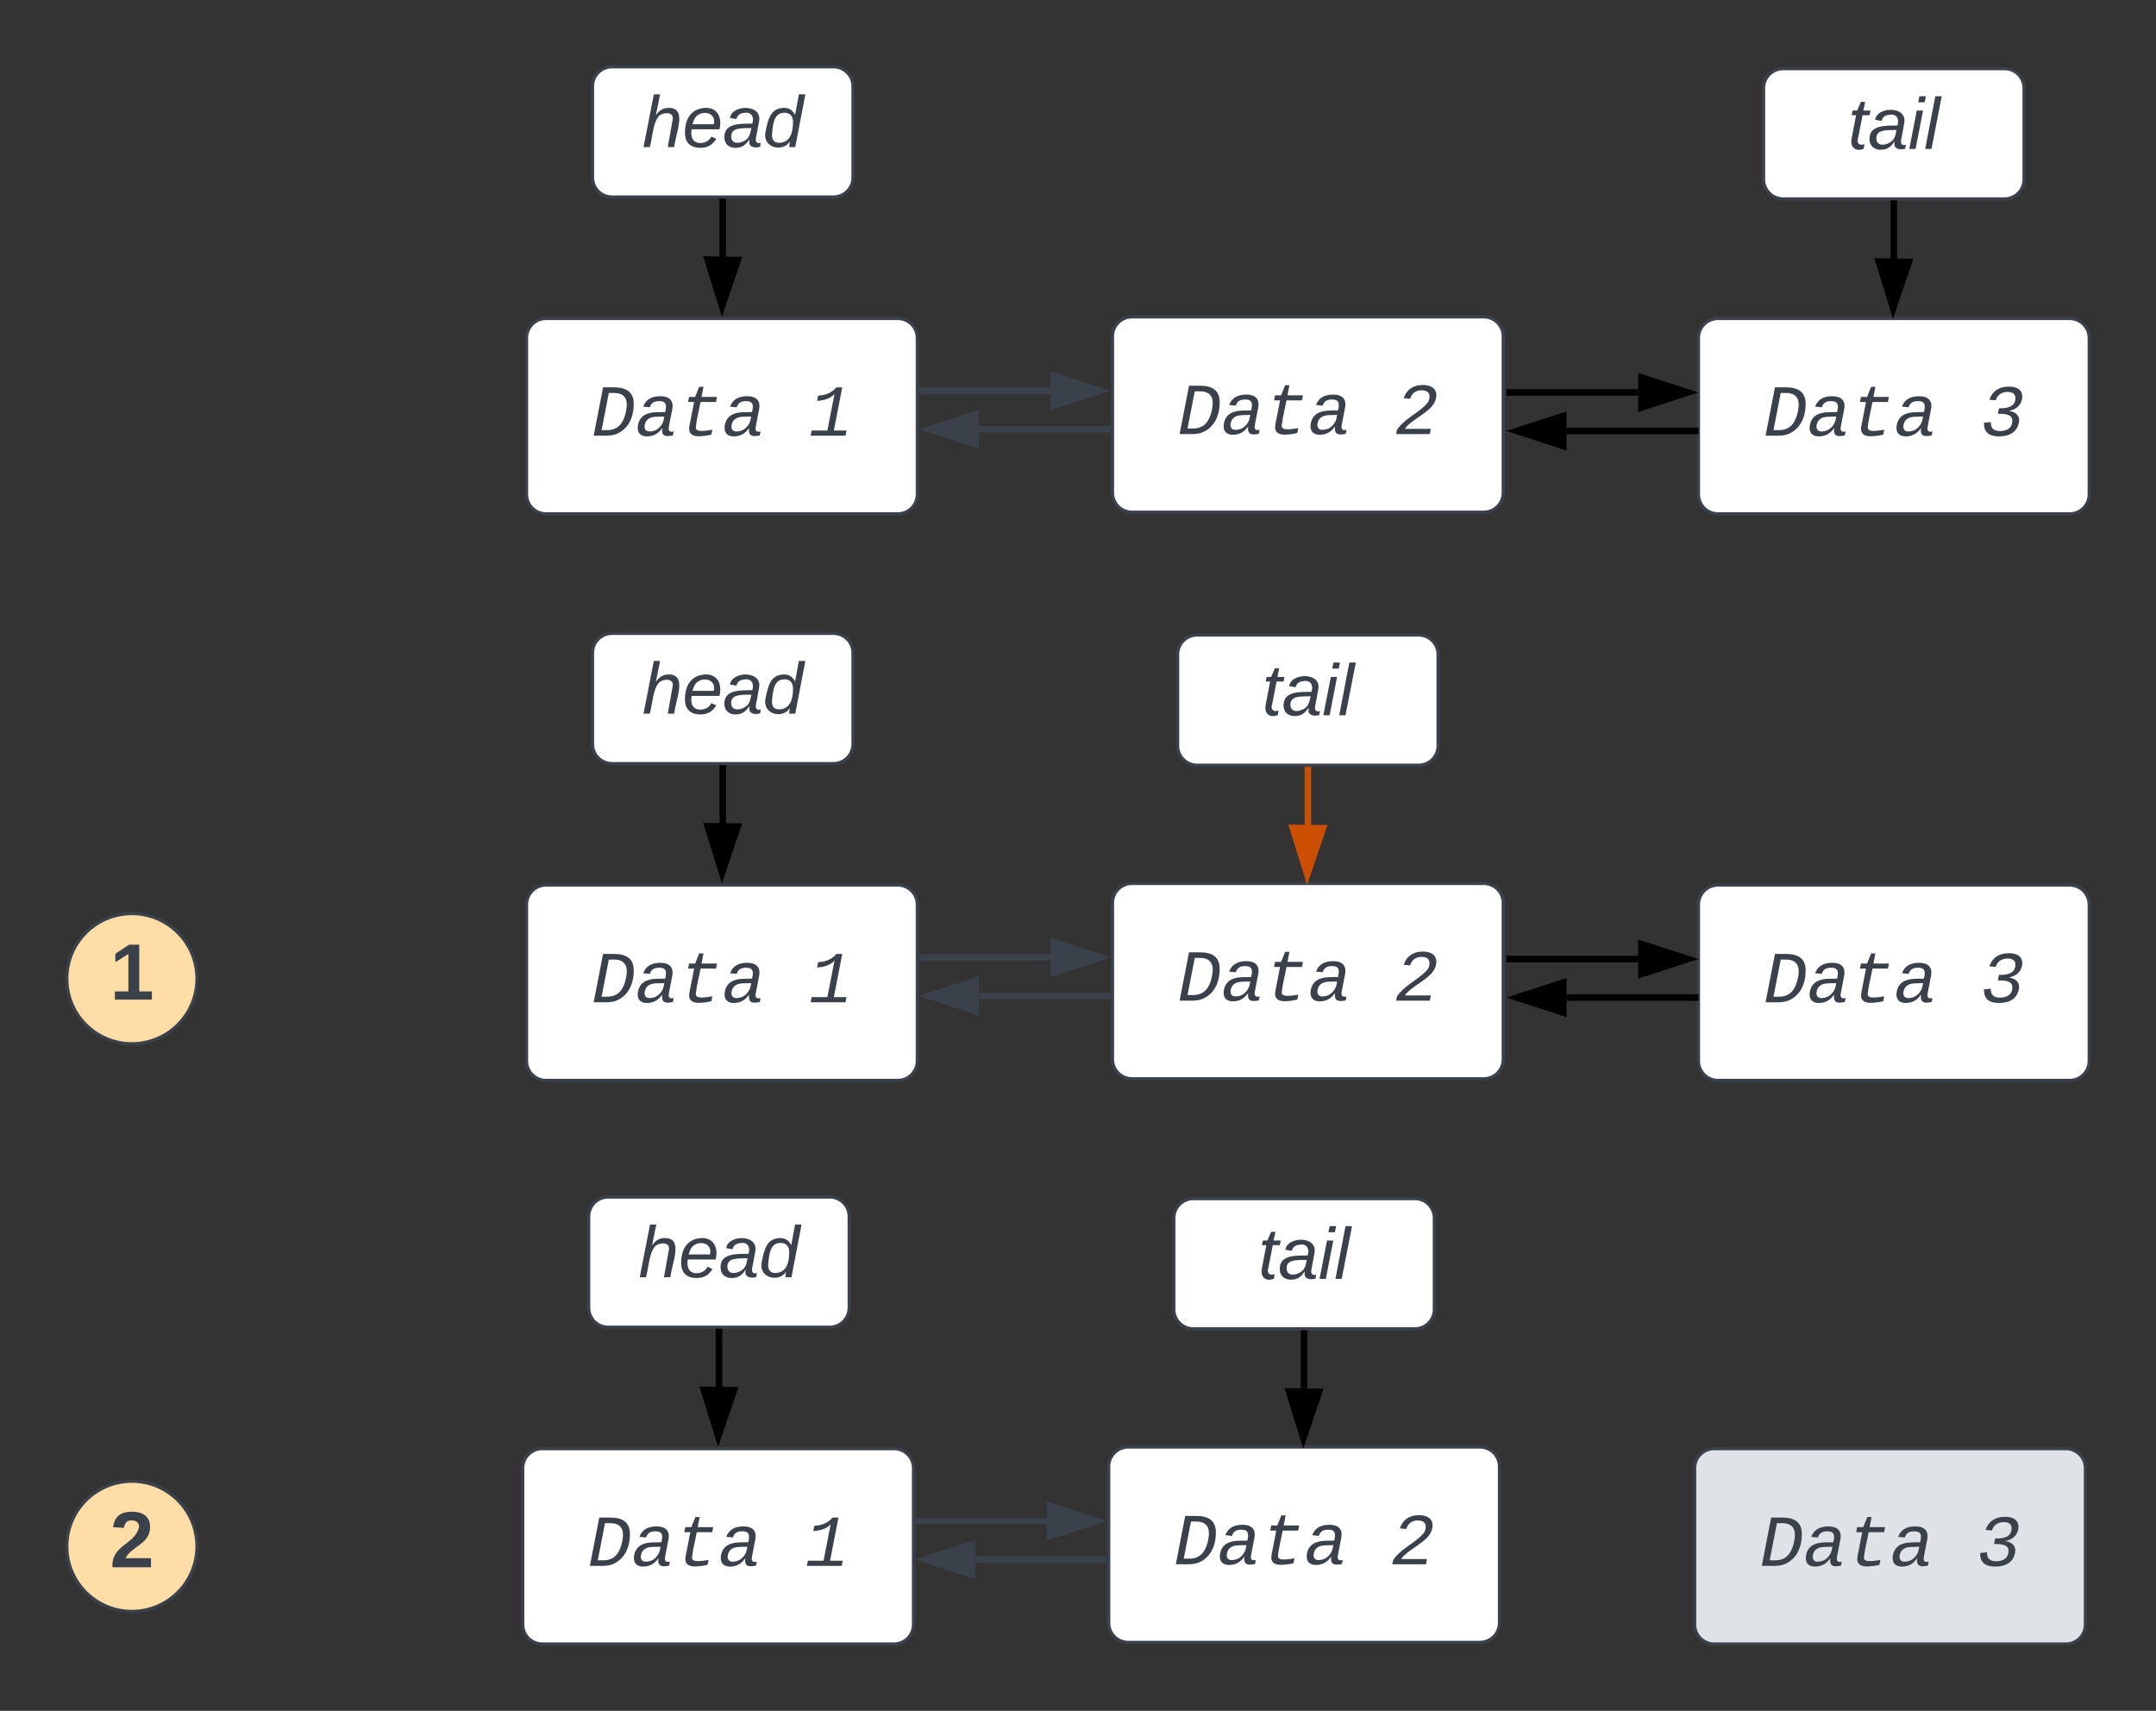 <svg xmlns="http://www.w3.org/2000/svg" xmlns:xlink="http://www.w3.org/1999/xlink" xmlns:lucid="lucid" width="662" height="525.31"><rect width="100%" height="100%" fill="#333333" stroke="none"/><g transform="translate(-319.5 -479.5)" lucid:page-tab-id="0_0"><path d="M481.17 583.28a6 6 0 0 1 6-6h108a6 6 0 0 1 6 6v48a6 6 0 0 1-6 6h-108a6 6 0 0 1-6-6z" stroke="#3a414a" fill="#fff"/><use xlink:href="#a" transform="matrix(1,0,0,1,486.167,582.278) translate(14.993 31)"/><use xlink:href="#b" transform="matrix(1,0,0,1,486.167,582.278) translate(81.671 31)"/><path d="M661.08 582.78a6 6 0 0 1 6-6h108a6 6 0 0 1 6 6v48a6 6 0 0 1-6 6h-108a6 6 0 0 1-6-6z" stroke="#3a414a" fill="#fff"/><use xlink:href="#a" transform="matrix(1,0,0,1,666.083,581.778) translate(14.993 31)"/><use xlink:href="#c" transform="matrix(1,0,0,1,666.083,581.778) translate(81.671 31)"/><path d="M380 780c0 11.05-8.95 20-20 20s-20-8.95-20-20 8.95-20 20-20 20 8.95 20 20z" stroke="#3a414a" fill="#ffdda6"/><use xlink:href="#d" transform="matrix(1,0,0,1,345,765) translate(8.215 21.431)"/><path d="M501.42 506a6 6 0 0 1 6-6h68a6 6 0 0 1 6 6v28a6 6 0 0 1-6 6h-68a6 6 0 0 1-6-6z" stroke="#3a414a" fill="#fff"/><use xlink:href="#e" transform="matrix(1,0,0,1,506.417,505) translate(10.309 19.653)"/><path d="M541.42 541.5v17.03" stroke="#000" stroke-width="2" fill="none"/><path d="M542.42 541.53h-2v-1.03h2z" stroke="#000" stroke-width=".05"/><path d="M541.2 573.54l-4.43-14.33 9.27.14z" stroke="#000" stroke-width="2"/><path d="M602.58 599.5h39.5M602.6 599.5h-1.02" stroke="#3a414a" stroke-width="2" fill="none"/><path d="M657.35 599.5l-14.27 4.63v-9.26z" stroke="#3a414a" stroke-width="2" fill="#3a414a"/><path d="M659.58 611.33h-39.5M659.56 611.33h1.02" stroke="#3a414a" stroke-width="2" fill="none"/><path d="M604.82 611.33l14.26-4.63v9.27z" stroke="#3a414a" stroke-width="2" fill="#3a414a"/><path d="M841 583.28a6 6 0 0 1 6-6h108a6 6 0 0 1 6 6v48a6 6 0 0 1-6 6H847a6 6 0 0 1-6-6z" stroke="#3a414a" fill="#fff"/><use xlink:href="#a" transform="matrix(1,0,0,1,846,582.278) translate(14.993 31)"/><use xlink:href="#f" transform="matrix(1,0,0,1,846,582.278) translate(81.671 31)"/><path d="M783 600h39.5M783.03 600H782" stroke="#000" stroke-width="2" fill="none"/><path d="M837.76 600l-14.26 4.63v-9.26z" stroke="#000" stroke-width="2"/><path d="M840 611.83h-39.5M839.97 611.83H841" stroke="#000" stroke-width="2" fill="none"/><path d="M785.24 611.83l14.26-4.63v9.27z" stroke="#000" stroke-width="2"/><path d="M861 506.58a6 6 0 0 1 6-6h68a6 6 0 0 1 6 6v28a6 6 0 0 1-6 6h-68a6 6 0 0 1-6-6z" stroke="#3a414a" fill="#fff"/><use xlink:href="#g" transform="matrix(1,0,0,1,866,505.583) translate(20.864 19.653)"/><path d="M901 542.08v17.03" stroke="#000" stroke-width="2" fill="none"/><path d="M902 542.1h-2v-1.02h2z" stroke="#000" stroke-width=".05"/><path d="M900.8 574.13l-4.44-14.33 9.26.12z" stroke="#000" stroke-width="2"/><path d="M481.17 757.25a6 6 0 0 1 6-6h108a6 6 0 0 1 6 6v48a6 6 0 0 1-6 6h-108a6 6 0 0 1-6-6z" stroke="#3a414a" fill="#fff"/><use xlink:href="#h" transform="matrix(1,0,0,1,486.167,756.25) translate(14.993 31)"/><use xlink:href="#i" transform="matrix(1,0,0,1,486.167,756.25) translate(81.671 31)"/><path d="M661.08 756.75a6 6 0 0 1 6-6h108a6 6 0 0 1 6 6v48a6 6 0 0 1-6 6h-108a6 6 0 0 1-6-6z" stroke="#3a414a" fill="#fff"/><use xlink:href="#h" transform="matrix(1,0,0,1,666.083,755.75) translate(14.993 31)"/><use xlink:href="#j" transform="matrix(1,0,0,1,666.083,755.75) translate(81.671 31)"/><path d="M501.42 679.97a6 6 0 0 1 6-6h68a6 6 0 0 1 6 6v28a6 6 0 0 1-6 6h-68a6 6 0 0 1-6-6z" stroke="#3a414a" fill="#fff"/><use xlink:href="#e" transform="matrix(1,0,0,1,506.417,678.972) translate(10.309 19.653)"/><path d="M541.42 715.47v17.03" stroke="#000" stroke-width="2" fill="none"/><path d="M542.42 715.5h-2v-1.03h2z" stroke="#000" stroke-width=".05"/><path d="M541.2 747.5l-4.43-14.3 9.27.1z" stroke="#000" stroke-width="2"/><path d="M602.58 773.47h39.5M602.6 773.47h-1.02" stroke="#3a414a" stroke-width="2" fill="none"/><path d="M657.35 773.47l-14.27 4.64v-9.26z" stroke="#3a414a" stroke-width="2" fill="#3a414a"/><path d="M659.58 785.3h-39.5M659.56 785.3h1.02" stroke="#3a414a" stroke-width="2" fill="none"/><path d="M604.82 785.3l14.26-4.63v9.27z" stroke="#3a414a" stroke-width="2" fill="#3a414a"/><path d="M841 757.25a6 6 0 0 1 6-6h108a6 6 0 0 1 6 6v48a6 6 0 0 1-6 6H847a6 6 0 0 1-6-6z" stroke="#3a414a" fill="#fff"/><use xlink:href="#h" transform="matrix(1,0,0,1,846,756.25) translate(14.993 31)"/><use xlink:href="#k" transform="matrix(1,0,0,1,846,756.25) translate(81.671 31)"/><path d="M783 773.97h39.5M783.03 773.97H782" stroke="#000" stroke-width="2" fill="none"/><path d="M837.76 773.97l-14.26 4.64v-9.26z" stroke="#000" stroke-width="2"/><path d="M840 785.8h-39.5M839.97 785.8H841" stroke="#000" stroke-width="2" fill="none"/><path d="M785.24 785.8l14.26-4.63v9.27z" stroke="#000" stroke-width="2"/><path d="M681.08 680.47a6 6 0 0 1 6-6h68a6 6 0 0 1 6 6v28a6 6 0 0 1-6 6h-68a6 6 0 0 1-6-6z" stroke="#3a414a" fill="#fff"/><use xlink:href="#g" transform="matrix(1,0,0,1,686.083,679.472) translate(20.864 19.653)"/><path d="M721.08 715.97V733" stroke="#cc4e00" stroke-width="2" fill="none"/><path d="M722.08 716h-2v-1.03h2z" stroke="#cc4e00" stroke-width=".05" fill="#cc4e00"/><path d="M720.88 748l-4.44-14.3 9.27.1z" stroke="#cc4e00" stroke-width="2" fill="#cc4e00"/><path d="M480 930.3a6 6 0 0 1 6-6h108a6 6 0 0 1 6 6v48a6 6 0 0 1-6 6H486a6 6 0 0 1-6-6z" stroke="#3a414a" fill="#fff"/><use xlink:href="#h" transform="matrix(1,0,0,1,485,929.306) translate(14.993 31)"/><use xlink:href="#i" transform="matrix(1,0,0,1,485,929.306) translate(81.671 31)"/><path d="M659.92 929.8a6 6 0 0 1 6-6h108a6 6 0 0 1 6 6v48a6 6 0 0 1-6 6h-108a6 6 0 0 1-6-6z" stroke="#3a414a" fill="#fff"/><use xlink:href="#h" transform="matrix(1,0,0,1,664.917,928.806) translate(14.993 31)"/><use xlink:href="#j" transform="matrix(1,0,0,1,664.917,928.806) translate(81.671 31)"/><path d="M500.25 853.03a6 6 0 0 1 6-6h68a6 6 0 0 1 6 6v28a6 6 0 0 1-6 6h-68a6 6 0 0 1-6-6z" stroke="#3a414a" fill="#fff"/><use xlink:href="#e" transform="matrix(1,0,0,1,505.25,852.028) translate(10.309 19.653)"/><path d="M540.25 888.53v17.02" stroke="#000" stroke-width="2" fill="none"/><path d="M541.25 888.55h-2v-1.02h2z" stroke="#000" stroke-width=".05"/><path d="M540.04 920.57l-4.43-14.33 9.27.13z" stroke="#000" stroke-width="2"/><path d="M601.42 946.53h39.5M601.44 946.53h-1.02" stroke="#3a414a" stroke-width="2" fill="none"/><path d="M656.18 946.53l-14.26 4.63v-9.27z" stroke="#3a414a" stroke-width="2" fill="#3a414a"/><path d="M658.42 958.36h-39.5M658.4 958.36h1.02" stroke="#3a414a" stroke-width="2" fill="none"/><path d="M603.65 958.36l14.27-4.63V963z" stroke="#3a414a" stroke-width="2" fill="#3a414a"/><path d="M839.83 930.3a6 6 0 0 1 6-6h108a6 6 0 0 1 6 6v48a6 6 0 0 1-6 6h-108a6 6 0 0 1-6-6z" stroke="#3a414a" fill="#dfe3e8"/><use xlink:href="#h" transform="matrix(1,0,0,1,844.833,929.306) translate(14.993 31)"/><use xlink:href="#k" transform="matrix(1,0,0,1,844.833,929.306) translate(81.671 31)"/><path d="M679.92 853.53a6 6 0 0 1 6-6h68a6 6 0 0 1 6 6v28a6 6 0 0 1-6 6h-68a6 6 0 0 1-6-6z" stroke="#3a414a" fill="#fff"/><g><use xlink:href="#g" transform="matrix(1,0,0,1,684.917,852.528) translate(20.864 19.653)"/></g><path d="M719.92 889.03v17.02" stroke="#000" stroke-width="2" fill="none"/><path d="M720.92 889.05h-2v-1.02h2z" stroke="#000" stroke-width=".05"/><path d="M719.7 921.07l-4.43-14.33 9.27.13z" stroke="#000" stroke-width="2"/><path d="M380 954.3c0 11.05-8.95 20-20 20s-20-8.95-20-20c0-11.04 8.95-20 20-20s20 8.96 20 20z" stroke="#3a414a" fill="#ffdda6"/><g><use xlink:href="#l" transform="matrix(1,0,0,1,345,939.306) translate(8.215 21.431)"/></g><defs><path fill="#3a414a" d="M630-1349c335 0 545 126 545 459 0 418-179 721-489 846C517 24 281-7 57 0l262-1349h311zm346 567c33-285-98-417-375-411H480L278-156h162c141 0 254-45 341-133 100-101 170-285 195-493" id="m"/><path fill="#3a414a" d="M948-272c-17 76-19 161 70 161 21 0 42-3 60-7L1056-6c-45 10-88 14-142 16-138 6-175-86-155-217h-6C661-83 550 15 337 20 138 24 42-104 82-302c49-247 238-349 523-354l236-4c9-47 22-94 22-148 0-118-65-155-184-157-151-3-231 57-266 172l-185-17c67-189 220-292 480-292 245 0 377 119 330 364zm-678-27c-21 109 31 185 140 182 176-5 282-102 348-217 37-66 43-123 59-200-145 7-304-9-409 44-71 36-119 96-138 191" id="n"/><path fill="#3a414a" d="M574 16c-199 5-309-85-269-285l131-671H268l27-142h170l113-282h120l-55 282h432l-27 142H616c-43 233-105 457-132 696-16 144 198 111 324 99 46-6 96-14 136-22L918-30C819-5 700 13 574 16" id="o"/><g id="a"><use transform="matrix(0.011,0,0,0.011,0,0)" xlink:href="#m"/><use transform="matrix(0.011,0,0,0.011,13.336,0)" xlink:href="#n"/><use transform="matrix(0.011,0,0,0.011,26.671,0)" xlink:href="#o"/><use transform="matrix(0.011,0,0,0.011,40.007,0)" xlink:href="#n"/></g><path fill="#3a414a" d="M261-1120c230-8 401-96 507-229h166L700-145h353L1025 0H52l28-145h439l199-1021c-97 119-281 184-486 194" id="p"/><use transform="matrix(0.011,0,0,0.011,0,0)" xlink:href="#p" id="b"/><path fill="#3a414a" d="M772-1370c250-5 434 113 380 368-48 227-231 344-394 464-130 96-274 183-388 290-35 33-63 67-86 102h723L979 0H39l23-117c190-289 528-436 773-668 71-67 136-137 136-262 0-129-96-175-227-175-165 0-275 97-315 238l-180-17c75-217 236-364 523-369" id="q"/><use transform="matrix(0.011,0,0,0.011,0,0)" xlink:href="#q" id="c"/><path fill="#3a414a" d="M23 0v-37h61v-169l-59 37v-38l62-41h46v211h57V0H23" id="r"/><use transform="matrix(0.068,0,0,0.068,0,0)" xlink:href="#r" id="d"/><path fill="#3a414a" d="M67-158c15-20 31-36 64-36 94 0 33 127 27 194h-32l25-140c3-38-53-32-70-12C52-117 51-51 37 0H6l51-261h31" id="s"/><path fill="#3a414a" d="M111-194c62-3 86 47 72 106H45c-7 38 6 69 45 68 27-1 43-14 53-32l24 11C152-15 129 4 87 4 38 3 12-23 12-71c0-70 32-119 99-123zm44 81c14-66-71-72-95-28-4 8-8 17-11 28h106" id="t"/><path fill="#3a414a" d="M165-48c-4 18 1 34 23 27l-3 20c-29 8-62 0-52-35h-2C116-14 99 4 63 4 30 4 8-16 8-49c0-68 71-67 138-67 10-26 0-56-31-54-26 1-42 9-47 31l-32-5c8-67 160-71 144 15-5 28-9 54-15 81zM42-50c3 52 80 24 89-6 7-12 7-24 11-38-47 1-103-4-100 44" id="u"/><path fill="#3a414a" d="M133-28C103 26-5 8 13-77c13-62 24-115 90-117 29-1 46 15 56 35l19-102h32L160 0h-30zM45-64c-2 27 10 43 35 43 54-1 69-50 69-103 0-29-15-46-42-46-53-1-58 58-62 106" id="v"/><g id="e"><use transform="matrix(0.062,0,0,0.062,0,0)" xlink:href="#s"/><use transform="matrix(0.062,0,0,0.062,12.346,0)" xlink:href="#t"/><use transform="matrix(0.062,0,0,0.062,24.691,0)" xlink:href="#u"/><use transform="matrix(0.062,0,0,0.062,37.037,0)" xlink:href="#v"/></g><path fill="#3a414a" d="M794-689c173 21 307 121 272 319-46 257-247 390-554 390C242 20 81-90 93-362l190-17c-8 173 87 252 258 250 204-3 343-96 343-288 0-182-207-196-405-192l31-156c246 10 459-51 459-286 0-122-89-172-225-171-169 1-285 96-324 233l-178-14c75-223 246-362 532-367 246-5 426 101 378 354-35 181-173 283-357 323" id="w"/><use transform="matrix(0.011,0,0,0.011,0,0)" xlink:href="#w" id="f"/><path fill="#3a414a" d="M51-54c-9 22 5 41 31 30L79-1C43 14 10-4 19-52l22-115H19l5-23h22l19-43h21l-9 43h35l-4 23H73" id="x"/><path fill="#3a414a" d="M50-231l6-30h32l-6 30H50zM6 0l37-190h31L37 0H6" id="y"/><path fill="#3a414a" d="M6 0l50-261h32L37 0H6" id="z"/><g id="g"><use transform="matrix(0.062,0,0,0.062,0,0)" xlink:href="#x"/><use transform="matrix(0.062,0,0,0.062,6.173,0)" xlink:href="#u"/><use transform="matrix(0.062,0,0,0.062,18.519,0)" xlink:href="#y"/><use transform="matrix(0.062,0,0,0.062,23.395,0)" xlink:href="#z"/></g><g id="h"><use transform="matrix(0.011,0,0,0.011,0,0)" xlink:href="#m"/><use transform="matrix(0.011,0,0,0.011,13.336,0)" xlink:href="#n"/><use transform="matrix(0.011,0,0,0.011,26.671,0)" xlink:href="#o"/><use transform="matrix(0.011,0,0,0.011,40.007,0)" xlink:href="#n"/></g><use transform="matrix(0.011,0,0,0.011,0,0)" xlink:href="#p" id="i"/><use transform="matrix(0.011,0,0,0.011,0,0)" xlink:href="#q" id="j"/><use transform="matrix(0.011,0,0,0.011,0,0)" xlink:href="#w" id="k"/><path fill="#3a414a" d="M182-182c0 78-84 86-111 141h115V0H12c-6-101 99-100 120-180 1-22-12-31-33-32-23 0-32 14-35 34l-49-3c5-45 32-70 84-70 51 0 83 22 83 69" id="A"/><use transform="matrix(0.068,0,0,0.068,0,0)" xlink:href="#A" id="l"/></defs></g></svg>